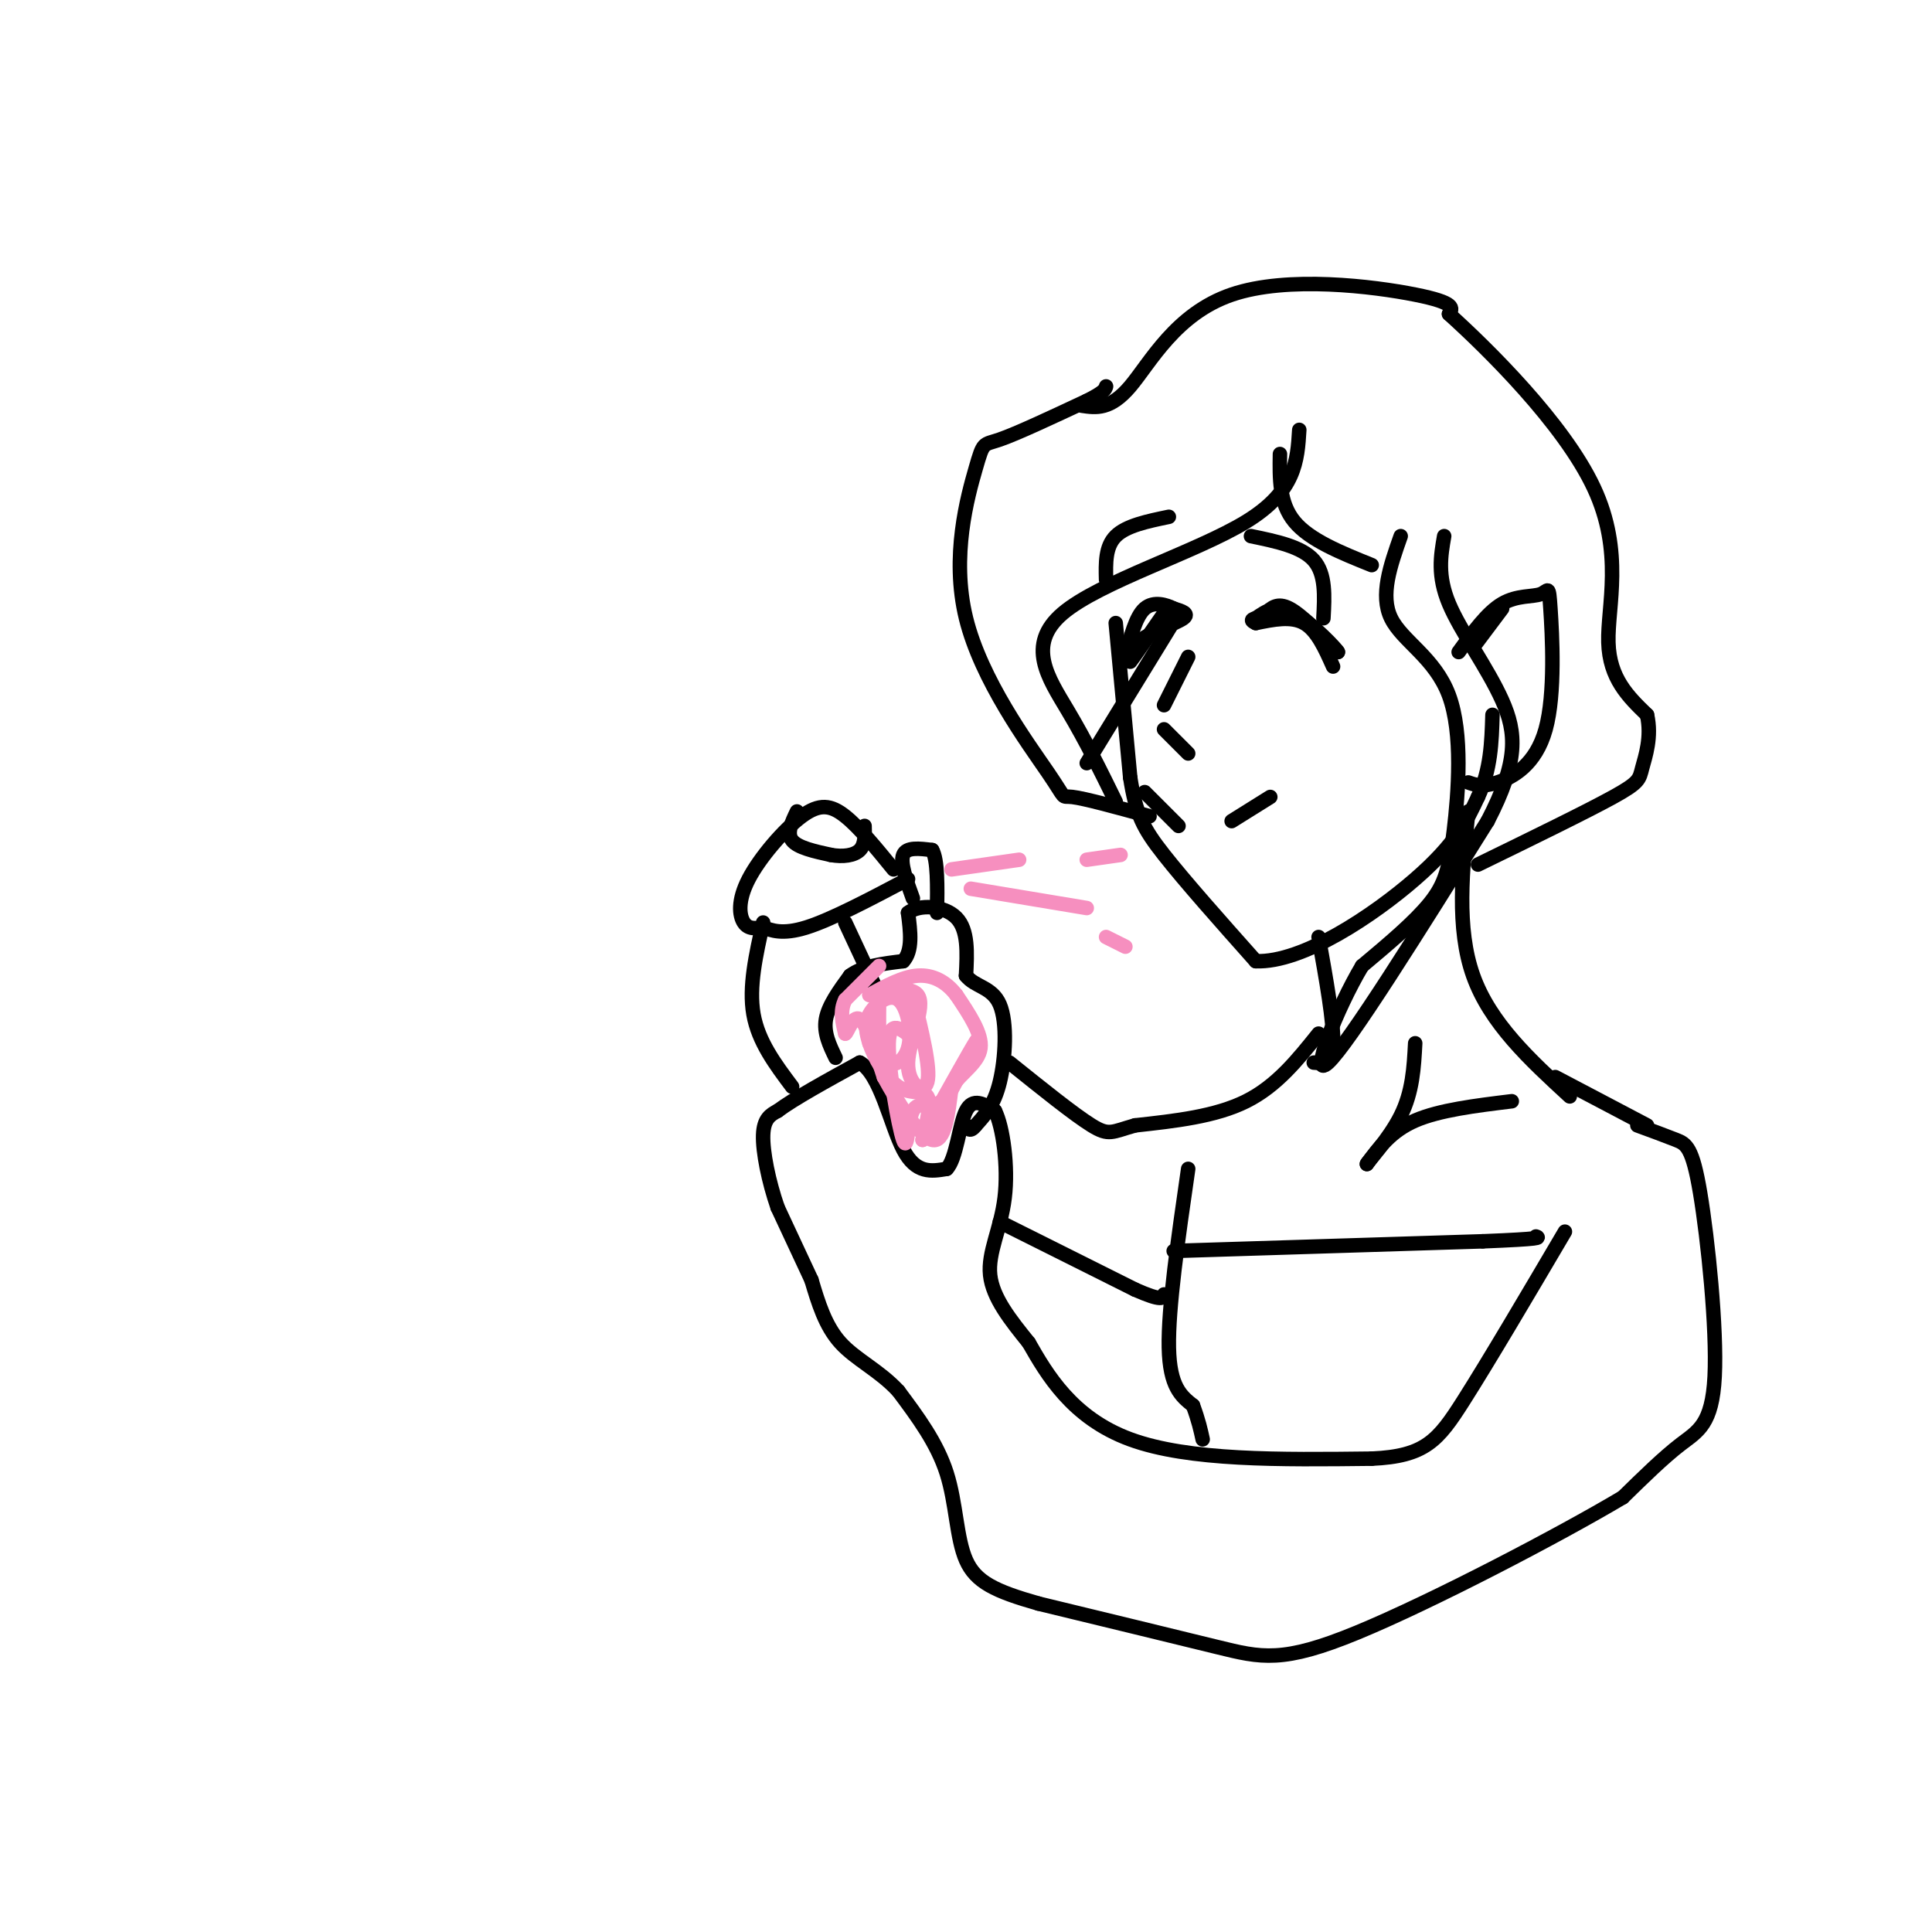 <svg viewBox='0 0 400 400' version='1.1' xmlns='http://www.w3.org/2000/svg' xmlns:xlink='http://www.w3.org/1999/xlink'><g fill='none' stroke='#000000' stroke-width='3' stroke-linecap='round' stroke-linejoin='round'><path d='M231,129c0.000,0.000 3.000,32.000 3,32'/><path d='M234,161c1.178,7.556 2.622,10.444 7,16c4.378,5.556 11.689,13.778 19,22'/><path d='M260,199c9.711,0.400 24.489,-9.600 33,-17c8.511,-7.400 10.756,-12.200 13,-17'/><path d='M306,165c2.667,-5.667 2.833,-11.333 3,-17'/><path d='M260,129c3.667,-0.750 7.333,-1.500 10,0c2.667,1.500 4.333,5.250 6,9'/><path d='M244,127c0.000,0.000 -19.000,31.000 -19,31'/><path d='M246,136c0.000,0.000 -5.000,10.000 -5,10'/><path d='M241,151c0.000,0.000 5.000,5.000 5,5'/><path d='M255,170c0.000,0.000 8.000,-5.000 8,-5'/><path d='M244,171c0.000,0.000 -7.000,-7.000 -7,-7'/><path d='M259,111c5.250,1.083 10.500,2.167 13,5c2.500,2.833 2.250,7.417 2,12'/><path d='M229,120c-0.083,-3.417 -0.167,-6.833 2,-9c2.167,-2.167 6.583,-3.083 11,-4'/><path d='M290,111c-2.156,6.123 -4.313,12.246 -2,17c2.313,4.754 9.094,8.140 12,16c2.906,7.860 1.936,20.193 1,28c-0.936,7.807 -1.839,11.088 -5,15c-3.161,3.912 -8.581,8.456 -14,13'/><path d='M282,200c-5.200,8.689 -11.200,23.911 -7,20c4.200,-3.911 18.600,-26.956 33,-50'/><path d='M308,170c6.429,-12.369 6.000,-18.292 3,-25c-3.000,-6.708 -8.571,-14.202 -11,-20c-2.429,-5.798 -1.714,-9.899 -1,-14'/><path d='M304,162c1.437,0.512 2.874,1.023 6,0c3.126,-1.023 7.943,-3.581 10,-11c2.057,-7.419 1.356,-19.700 1,-25c-0.356,-5.300 -0.365,-3.619 -2,-3c-1.635,0.619 -4.896,0.177 -8,2c-3.104,1.823 -6.052,5.912 -9,10'/><path d='M284,117c-6.417,-2.583 -12.833,-5.167 -16,-9c-3.167,-3.833 -3.083,-8.917 -3,-14'/><path d='M269,89c-0.381,6.363 -0.762,12.726 -11,19c-10.238,6.274 -30.333,12.458 -38,19c-7.667,6.542 -2.905,13.440 1,20c3.905,6.560 6.952,12.780 10,19'/><path d='M238,169c-6.725,-1.853 -13.450,-3.706 -16,-4c-2.550,-0.294 -0.924,0.971 -5,-5c-4.076,-5.971 -13.856,-19.178 -17,-32c-3.144,-12.822 0.346,-25.260 2,-31c1.654,-5.740 1.473,-4.783 5,-6c3.527,-1.217 10.764,-4.609 18,-8'/><path d='M225,83c3.667,-1.833 3.833,-2.417 4,-3'/><path d='M224,84c2.940,0.435 5.881,0.869 10,-4c4.119,-4.869 9.417,-15.042 21,-19c11.583,-3.958 29.452,-1.702 38,0c8.548,1.702 7.774,2.851 7,4'/><path d='M300,65c7.786,7.036 23.750,22.625 30,36c6.250,13.375 2.786,24.536 3,32c0.214,7.464 4.107,11.232 8,15'/><path d='M341,148c1.036,4.619 -0.375,8.667 -1,11c-0.625,2.333 -0.464,2.952 -6,6c-5.536,3.048 -16.768,8.524 -28,14'/><path d='M273,194c1.583,8.833 3.167,17.667 3,22c-0.167,4.333 -2.083,4.167 -4,4'/><path d='M304,168c-1.250,12.083 -2.500,24.167 1,34c3.500,9.833 11.750,17.417 20,25'/><path d='M322,223c0.000,0.000 19.000,10.000 19,10'/><path d='M339,233c2.943,1.080 5.885,2.159 8,3c2.115,0.841 3.402,1.442 5,11c1.598,9.558 3.507,28.073 3,38c-0.507,9.927 -3.431,11.265 -7,14c-3.569,2.735 -7.785,6.868 -12,11'/><path d='M336,310c-13.012,7.750 -39.542,21.625 -55,28c-15.458,6.375 -19.845,5.250 -29,3c-9.155,-2.250 -23.077,-5.625 -37,-9'/><path d='M215,332c-9.000,-2.560 -13.000,-4.458 -15,-9c-2.000,-4.542 -2.000,-11.726 -4,-18c-2.000,-6.274 -6.000,-11.637 -10,-17'/><path d='M186,288c-3.956,-4.289 -8.844,-6.511 -12,-10c-3.156,-3.489 -4.578,-8.244 -6,-13'/><path d='M168,265c-2.167,-4.667 -4.583,-9.833 -7,-15'/><path d='M161,250c-1.889,-5.444 -3.111,-11.556 -3,-15c0.111,-3.444 1.556,-4.222 3,-5'/><path d='M161,230c3.333,-2.500 10.167,-6.250 17,-10'/><path d='M178,220c4.244,2.267 6.356,12.933 9,18c2.644,5.067 5.822,4.533 9,4'/><path d='M196,242c2.022,-2.044 2.578,-9.156 4,-12c1.422,-2.844 3.711,-1.422 6,0'/><path d='M206,230c1.655,3.286 2.792,11.500 2,18c-0.792,6.500 -3.512,11.286 -3,16c0.512,4.714 4.256,9.357 8,14'/><path d='M213,278c3.689,6.444 8.911,15.556 21,20c12.089,4.444 31.044,4.222 50,4'/><path d='M284,302c11.067,-0.489 13.733,-3.711 19,-12c5.267,-8.289 13.133,-21.644 21,-35'/><path d='M173,219c-1.250,-2.583 -2.500,-5.167 -2,-8c0.500,-2.833 2.750,-5.917 5,-9'/><path d='M176,202c2.667,-2.000 6.833,-2.500 11,-3'/><path d='M187,199c2.000,-2.167 1.500,-6.083 1,-10'/><path d='M188,189c2.289,-1.867 7.511,-1.533 10,1c2.489,2.533 2.244,7.267 2,12'/><path d='M200,202c1.833,2.369 5.417,2.292 7,6c1.583,3.708 1.167,11.202 0,16c-1.167,4.798 -3.083,6.899 -5,9'/><path d='M202,233c-1.167,1.500 -1.583,0.750 -2,0'/><path d='M189,186c-1.333,-3.667 -2.667,-7.333 -2,-9c0.667,-1.667 3.333,-1.333 6,-1'/><path d='M193,176c1.167,2.000 1.083,7.500 1,13'/><path d='M185,180c-3.526,-4.325 -7.053,-8.651 -10,-11c-2.947,-2.349 -5.316,-2.722 -9,0c-3.684,2.722 -8.684,8.541 -11,13c-2.316,4.459 -1.947,7.560 -1,9c0.947,1.440 2.474,1.220 4,1'/><path d='M158,192c1.689,0.600 3.911,1.600 9,0c5.089,-1.600 13.044,-5.800 21,-10'/><path d='M165,168c-1.083,2.250 -2.167,4.500 -1,6c1.167,1.500 4.583,2.250 8,3'/><path d='M172,177c2.533,0.467 4.867,0.133 6,-1c1.133,-1.133 1.067,-3.067 1,-5'/><path d='M158,191c-1.500,6.667 -3.000,13.333 -2,19c1.000,5.667 4.500,10.333 8,15'/><path d='M175,191c0.000,0.000 7.000,15.000 7,15'/><path d='M273,214c-4.333,5.417 -8.667,10.833 -15,14c-6.333,3.167 -14.667,4.083 -23,5'/><path d='M235,233c-4.822,1.356 -5.378,2.244 -9,0c-3.622,-2.244 -10.311,-7.622 -17,-13'/><path d='M246,242c-2.083,14.417 -4.167,28.833 -4,37c0.167,8.167 2.583,10.083 5,12'/><path d='M247,291c1.167,3.167 1.583,5.083 2,7'/><path d='M243,259c0.000,0.000 64.000,-2.000 64,-2'/><path d='M307,257c12.500,-0.500 11.750,-0.750 11,-1'/><path d='M313,228c-7.500,0.917 -15.000,1.833 -20,4c-5.000,2.167 -7.500,5.583 -10,9'/><path d='M283,241c-0.133,-0.156 4.533,-5.044 7,-10c2.467,-4.956 2.733,-9.978 3,-15'/></g>
<g fill='none' stroke='#F68FBF' stroke-width='3' stroke-linecap='round' stroke-linejoin='round'><path d='M197,180c0.000,0.000 14.000,-2.000 14,-2'/><path d='M201,184c0.000,0.000 24.000,4.000 24,4'/><path d='M225,178c0.000,0.000 7.000,-1.000 7,-1'/><path d='M229,194c0.000,0.000 4.000,2.000 4,2'/></g>
<g fill='none' stroke='#000000' stroke-width='3' stroke-linecap='round' stroke-linejoin='round'><path d='M207,253c0.000,0.000 28.000,14.000 28,14'/><path d='M235,267c5.667,2.500 5.833,1.750 6,1'/><path d='M262,127c1.250,-1.167 2.500,-2.333 5,-1c2.500,1.333 6.250,5.167 10,9'/><path d='M277,135c-0.089,-0.422 -5.311,-5.978 -9,-8c-3.689,-2.022 -5.844,-0.511 -8,1'/><path d='M260,128c-1.333,0.333 -0.667,0.667 0,1'/><path d='M241,127c-3.167,4.583 -6.333,9.167 -7,10c-0.667,0.833 1.167,-2.083 3,-5'/><path d='M237,132c2.333,-1.578 6.667,-3.022 8,-4c1.333,-0.978 -0.333,-1.489 -2,-2'/><path d='M243,126c-1.467,-0.756 -4.133,-1.644 -6,0c-1.867,1.644 -2.933,5.822 -4,10'/><path d='M305,134c0.000,0.000 6.000,-8.000 6,-8'/></g>
<g fill='none' stroke='#F68FBF' stroke-width='3' stroke-linecap='round' stroke-linejoin='round'><path d='M182,200c0.000,0.000 -7.000,7.000 -7,7'/><path d='M175,207c-1.167,2.333 -0.583,4.667 0,7'/><path d='M175,214c0.444,-0.111 1.556,-3.889 3,-3c1.444,0.889 3.222,6.444 5,12'/><path d='M183,223c2.822,5.244 7.378,12.356 10,13c2.622,0.644 3.311,-5.178 4,-11'/><path d='M197,225c2.178,-3.000 5.622,-5.000 6,-8c0.378,-3.000 -2.311,-7.000 -5,-11'/><path d='M198,206c-2.111,-2.778 -4.889,-4.222 -8,-4c-3.111,0.222 -6.556,2.111 -10,4'/><path d='M180,206c0.912,-0.108 8.193,-2.380 10,0c1.807,2.380 -1.860,9.410 -2,14c-0.140,4.590 3.246,6.740 4,4c0.754,-2.740 -1.123,-10.370 -3,-18'/><path d='M189,206c-1.768,-3.018 -4.689,-1.562 -6,-1c-1.311,0.562 -1.011,0.231 -1,3c0.011,2.769 -0.268,8.637 1,11c1.268,2.363 4.082,1.221 5,-2c0.918,-3.221 -0.061,-8.521 -2,-10c-1.939,-1.479 -4.840,0.863 -6,3c-1.160,2.137 -0.580,4.068 0,6'/><path d='M180,216c0.988,2.952 3.458,7.333 6,9c2.542,1.667 5.155,0.619 6,2c0.845,1.381 -0.077,5.190 -1,9'/><path d='M191,236c2.600,-3.578 9.600,-17.022 11,-20c1.400,-2.978 -2.800,4.511 -7,12'/><path d='M195,228c-2.384,1.630 -4.845,-0.295 -6,2c-1.155,2.295 -1.003,8.810 -2,6c-0.997,-2.810 -3.142,-14.946 -3,-20c0.142,-5.054 2.571,-3.027 5,-1'/></g>
</svg>